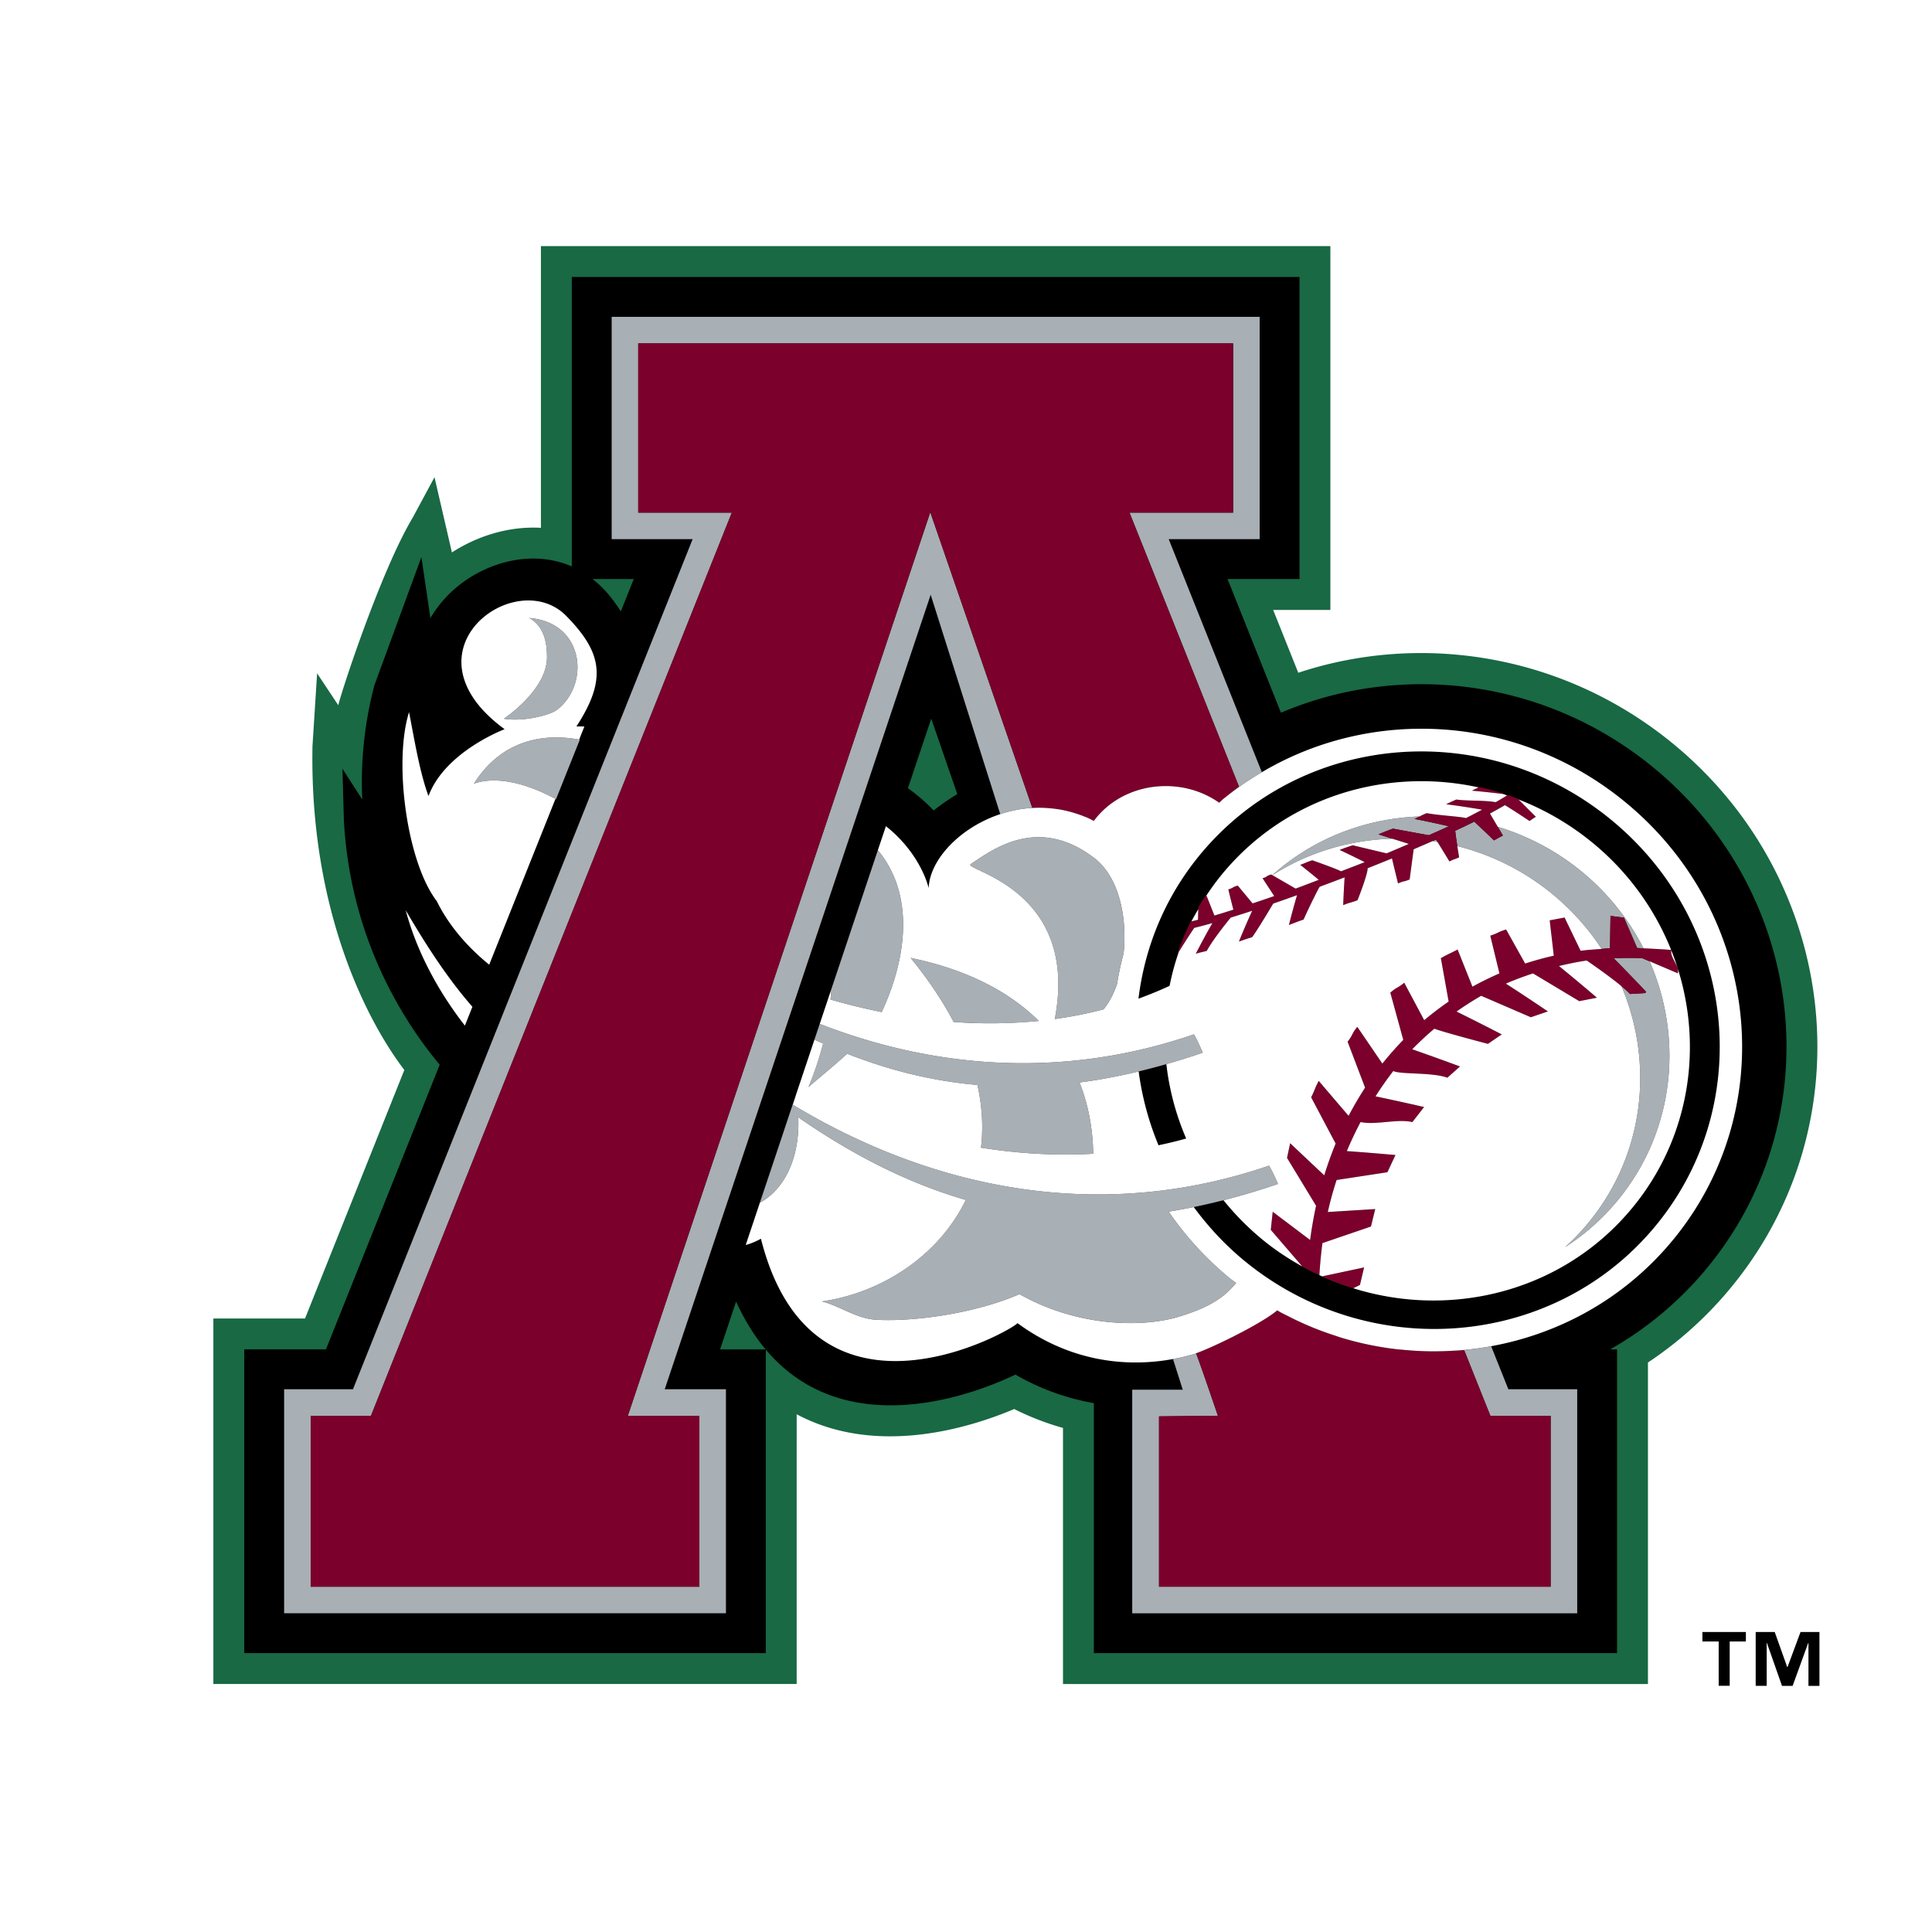 <svg xmlns="http://www.w3.org/2000/svg" width="2500" height="2500" viewBox="0 0 192.756 192.756"><path fill="#fff" d="M0 192.756h192.756V0H0v192.756z"/><path d="M166.893 74.177c-10.853-8.899-25.04-11.136-37.364-7.056l-2.506-6.268 5.709-.001V24.553H53.967v28.108c-3.225-.183-6.372.834-8.879 2.455l-1.739-7.504-2.157 4.006c-3.236 5.394-7.251 17.763-7.439 18.745l-2.114-3.184-.462 7.242c-.308 16.024 5.233 27.183 9.164 32.331l-9.908 24.797h-9.146v36.465h58.197V141.1c7.912 4.225 17.144 1.41 21.704-.521a27.065 27.065 0 0 0 4.866 1.885v25.551h58.362v-32.078a37.868 37.868 0 0 0 7.814-6.92c14.064-16.419 11.447-41.078-5.337-54.84z" fill-rule="evenodd" clip-rule="evenodd" fill="#186944"/><path d="M164.939 76.559c-10.826-8.877-25.215-10.522-37.138-5.453l-5.328-13.335h7.178V27.634H57.049v28.879c-3.862-1.686-8.331-.483-11.338 1.95a11.837 11.837 0 0 0-2.77 3.203l-.898-6.085-4.686 12.78a37.865 37.865 0 0 0-1.213 11.407l-1.978-3.071.145 5.173c.626 11.495 5.708 19.749 9.558 24.358l-11.348 28.4H24.37v30.303h52.033v-30.285c7.679 9.133 20.104 4.801 24.906 2.498a23.96 23.96 0 0 0 7.827 2.848v24.939h52.199v-30.303h-.69a34.737 34.737 0 0 0 9.246-7.619c12.895-15.052 10.549-37.74-4.952-50.45zm-103-15.556a15.293 15.293 0 0 0-1.45-1.952 10.46 10.46 0 0 0-1.368-1.28h4.11l-1.292 3.232zm11.501 68.856c.863 1.893 1.856 3.467 2.948 4.77h-4.545l1.597-4.77zm17.146-51.224l2.324-6.941 2.601 7.538a21.094 21.094 0 0 0-2.364 1.63c-.753-.809-1.627-1.547-2.561-2.227z" fill-rule="evenodd" clip-rule="evenodd"/><path d="M102.995 80.604L92.814 51.099l-30.178 90.157h7.139v17.049H30.998v-17.049h6.012l36.006-90.113h-9.34V34.261h59.348v16.882h-10.335l10.929 27.35a29.56 29.56 0 0 0-1.285.993c1.132-.913 2.329-1.71 3.562-2.441l-9.291-23.251h9.072V31.61h-64.65v22.184h8.077l-33.887 84.812h-6.869v22.35h44.08v-22.35H66.32l26.533-79.269 6.941 21.888a12.463 12.463 0 0 1 3.273-.621h-.072z" fill-rule="evenodd" clip-rule="evenodd" fill="#a8afb5"/><path d="M107.196 81.115c-.092-.028-.183-.057-.273-.083.091.026.182.055.273.083zM121.637 80.086c.154-.132.295-.283.451-.411-.157.13-.308.27-.463.403l.012.008zM108.453 81.567c-.057-.024-.112-.042-.167-.065.055.023.11.041.167.065zM104.226 80.6c.083.004.166.012.249.017-.083-.005-.166-.013-.249-.017zM105.726 80.76c-.068-.013-.136-.019-.204-.029.068.01.135.017.204.029zM140.073 134.678zM127.745 130.922c-.107-.059-.209-.129-.315-.189-.073.061-.144.121-.217.178.065-.049.151-.104.213-.15.105.055.214.102.319.161zM144.894 134.768zM146.075 134.699l2.619 6.557h6.014v17.049h-39.071v-16.994l5.872-.062s-1.824-5.389-2.173-6.215c-.761.229-1.529.412-2.305.557l.972 3.061h-5.041v22.305h44.396v-22.35h-6.868l-1.717-4.295a31.464 31.464 0 0 1-3.061.41c.122-.013.242-.009.363-.023zM133.862 133.475zM128.516 131.314zM131.204 132.539zM87.962 100.973c1.975-4.186 3.783-11.108-.378-16.153l-4.641 13.866c-.006.344-.058.691-.083 1.037 1.72.496 3.421.91 5.102 1.25zM105.233 101.67a42.672 42.672 0 0 0 4.86-.963c.56-.658 1.01-1.537 1.354-2.535.168-1.029.382-2.051.655-3.063.371-3.59-.458-7.614-2.924-9.5-5.667-4.334-10.23-.785-12.328.6-.903.598 10.9 2.349 8.383 15.461zM103.639 101.857c-2.833-2.803-6.951-5.082-12.791-6.291 1.801 2.197 3.212 4.332 4.297 6.394 2.925.21 5.765.175 8.494-.103zM75.842 119.979c2.543-1.416 3.962-4.625 3.802-8.508 5.547 3.844 11.067 6.609 16.712 8.244-2.715 5.604-8.424 9.277-14.351 10.125 1.866.49 3.458 1.729 5.43 1.834 3.916.209 9.965-.678 14.28-2.559 5.968 3.365 12.483 3.32 15.981 2.227 3.217-.99 4.516-2.008 5.633-3.342-.196-.152-.402-.281-.595-.439a32.024 32.024 0 0 1-6.134-6.68 55.808 55.808 0 0 0 2.5-.453c.981-.201 1.97-.428 2.967-.684a67.104 67.104 0 0 0 5.432-1.623c-.357-.857-.647-1.428-.892-1.826-17.264 5.926-34.007 2.082-47.514-6.082l.315-.943c-.035.092-.109.307-.205.588-.269.783-.738 2.193-1.248 3.729-.989 2.981-2.113 6.392-2.113 6.392zM158.218 122.305a23.02 23.02 0 0 1-2.064 2.121 22.672 22.672 0 0 0 4.987-4.357c5.876-6.881 6.897-16.26 3.441-24.16l-.748-.318a35.36 35.36 0 0 0-2.839.014 190.888 190.888 0 0 1 3.219 3.328l-.049.143-1.532.092a9.365 9.365 0 0 0-.859-.773c3.327 7.843 2.258 17.101-3.556 23.91zM160.68 91.382l1.342.17 1.316 3.033.635.028a24.07 24.07 0 0 0-6.188-7.669 24.267 24.267 0 0 0-8.354-4.454l.511.874c-.548.276-.352.187-.891.48a93.447 93.447 0 0 0-1.964-1.868c-.63.312-1.267.614-1.903.913.033.347.125.97.213 1.525a24.204 24.204 0 0 1 9.464 4.767 24.226 24.226 0 0 1 4.933 5.493c.279-.02.556-.061.836-.073l.05-3.219zM142.926 83.915c.164.023.327.058.491.085a79.153 79.153 0 0 0-.146-.236c-.114.051-.23.1-.345.151zM126.94 87.312l.008.005c3.594-2.298 7.742-3.525 11.963-3.636-.461-.145-.922-.301-1.386-.437.7-.29.74-.304 1.45-.57 0 0 3.044.566 3.582.657.666-.295 1.334-.587 1.996-.893a84.997 84.997 0 0 0-3.425-.734c.248-.111.383-.181.504-.245-5.358.187-10.585 2.165-14.692 5.853z" fill-rule="evenodd" clip-rule="evenodd" fill="#a8afb5"/><path d="M81.79 102.158l.483-1.447-1.011 3.018c.287.137.574.256.861.385a34.46 34.46 0 0 1-1.46 4.354c.315-.326 2.141-1.773 3.86-3.336 4.259 1.682 8.567 2.73 12.994 3.115.496 2.217.587 4.309.356 6.258 3.874.617 7.619.809 11.195.605-.031-2.326-.437-4.762-1.366-7.113a55.235 55.235 0 0 0 5.901-1.098 71.281 71.281 0 0 0 6.391-1.871c-.357-.854-.643-1.428-.881-1.828-13.141 4.515-25.982 3.366-37.323-1.042zM47.284 78.19c2.1-.765 5.108-.13 8.133 1.52.019.011.037.019.057.029l2.373-5.939-.065-.009c-3.781-.704-7.861.191-10.498 4.399zM55.567 70.825c3.314-2.541 2.761-8.726-2.761-9.167 1.45.834 1.767 2.366 1.767 3.921 0 3.293-4.308 6.13-4.308 6.13 1.988.33 4.629-.368 5.302-.884z" fill-rule="evenodd" clip-rule="evenodd" fill="#a8afb5"/><path d="M131.639 127.223c.062-1.068.16-2.135.302-3.193l4.841-1.654.426-1.742-4.73.293a33.01 33.01 0 0 1 .877-3.193l5.067-.775.806-1.717a292.872 292.872 0 0 0-4.854-.393c.409-.99.88-1.951 1.372-2.898 1.512.332 3.658-.35 5.167.006l1.17-1.504a270.302 270.302 0 0 0-4.847-1.066 34.26 34.26 0 0 1 1.775-2.527c.701.357 3.913.113 5.396.67l1.256-1.123a250.72 250.72 0 0 0-4.765-1.715 32.43 32.43 0 0 1 2.208-2.053c1.104.406 5.346 1.512 5.346 1.512l1.379-.943a238.053 238.053 0 0 0-4.511-2.279c.8-.559 1.613-1.094 2.461-1.572l4.953 2.139 1.701-.58a215.56 215.56 0 0 0-4.194-2.775c.885-.385 1.79-.717 2.706-1.021l4.617 2.771 1.76-.346a202.411 202.411 0 0 0-3.786-3.162 33.059 33.059 0 0 1 2.77-.546s2.093 1.421 3.467 2.56c.343.281.652.551.859.773l1.532-.092.049-.143a194.5 194.5 0 0 0-3.219-3.328 35.36 35.36 0 0 1 2.839-.014l3.558 1.517c.214-.703-.787-1.568-.645-2.287.003-.014-.002-.028.003-.041l-.019-.002c-.563-.055-1.87-.124-2.759-.165a75.309 75.309 0 0 0-.635-.028l-1.316-3.033-1.342-.17-.05 3.218c-.28.013-.557.054-.836.073-.7.049-1.401.093-2.096.185l-1.6-3.317-1.485.279.408 3.527c-.964.221-1.918.479-2.857.784l-1.9-3.399c-.838.256-.746.343-1.579.62l.913 3.763c-.917.402-1.817.84-2.694 1.324l-1.478-3.708c-.786.419-.897.422-1.672.861l.777 4.333c-.84.58-1.655 1.197-2.438 1.857l-1.993-3.738c-.705.578-.7.395-1.39.99l1.294 4.713a34.24 34.24 0 0 0-2.087 2.365l-2.5-3.666c-.594.729-.392.742-.967 1.484l1.744 4.584c-.59.91-1.14 1.848-1.647 2.812l-2.978-3.486c-.457.854-.319.771-.758 1.637l2.445 4.615a38.917 38.917 0 0 0-1.138 3.17l-3.4-3.203-.312 1.463 2.898 4.775a43.515 43.515 0 0 0-.595 3.412l-3.73-2.814-.195 1.805 3.143 3.652c.532.297 1.074.57 1.621.826.03.014.06.033.09.047l.001-.004zM149.977 79.221c.082.011.163.017.244.027a26.505 26.505 0 0 0-2.534-.709l-.097-.015-.07.035c-.322.165-.278.109-.66.327 1.037.09 2.077.205 3.117.335zM136.096 126.453l-4.196.893c1.021.463 2.062.857 3.117 1.184l.666-.328.413-1.749zM147.088 81.975a95.97 95.97 0 0 1 1.964 1.868c.539-.293.343-.204.891-.48l-.511-.874-.777-1.325a46.27 46.27 0 0 0 1.497-.836c.824.512 1.64 1.04 2.447 1.582.401-.262.225-.167.635-.417l-1.736-1.733-.083-.082a25.858 25.858 0 0 0-.985-.36c-.021.014-.045.026-.067.04-.373.234-.754.454-1.135.675-1.118-.204-2.815-.104-3.933-.263-.536.241-.486.21-1.014.469 1.197.154 2.394.335 3.592.543-.534.283-1.068.567-1.611.837-.644-.164-2.835-.276-3.915-.494-.385.156-.528.236-.713.334a7.644 7.644 0 0 1-.504.245c1.142.22 2.284.465 3.425.734-.662.306-1.33.598-1.996.893-.538-.09-3.582-.657-3.582-.657-.71.266-.75.28-1.45.57.464.136.925.292 1.386.437.551.172 1.1.335 1.646.519-.738.314-1.474.633-2.217.939l-3.387-.807c-.747.264-.564.179-1.301.466.838.391 1.673.799 2.5 1.219-.785.311-1.573.611-2.361.915-.354-.222-2.862-1.102-2.862-1.102-.742.246-.47.189-1.202.457.621.491 1.236.99 1.848 1.495-.771.29-1.536.589-2.31.873l-2.317-1.338-.008-.005-.111-.065c-.698.214-.175.145-.862.379l1.163 1.774c-.717.249-1.438.491-2.158.732l-1.478-1.775c-.621.167-.331.193-.944.379.16.675.329 1.349.506 2.023-.63.197-1.258.399-1.893.583l-.775-1.953-.059.012-.091.019c-.237.363-.465.731-.681 1.103l-.004.184a61.84 61.84 0 0 0-.027 1.059c-.218.055-.437.108-.655.159l-.079.019a25.02 25.02 0 0 0-1.36 3.306c.058-.094.119-.182.176-.275.5-.811 1.011-1.614 1.541-2.401.607-.151 1.212-.31 1.812-.479-.576 1-1.128 2.02-1.656 3.054.58-.164.511-.131 1.097-.278.557-1.062 2.088-2.969 2.391-3.325a126.59 126.59 0 0 0 2.138-.68 72.973 72.973 0 0 0-1.324 3.071c.686-.232.628-.225 1.321-.436.532-.712 2.101-3.351 2.101-3.351.794-.277 1.586-.555 2.376-.84a80.886 80.886 0 0 0-.809 2.976c.757-.285.702-.284 1.469-.546.226-.557 1.395-2.979 1.603-3.269.83-.311 1.659-.623 2.484-.941-.06.921-.105 1.846-.141 2.774.78-.318.628-.188 1.42-.482.15-.318 1.088-2.825 1.011-3.196.812-.324 1.625-.65 2.435-.982.199.832.401 1.664.605 2.495.746-.327.401-.092 1.159-.398l.401-3.01c.63-.269 1.258-.541 1.885-.816l.346-.151.146.236c.4.646.799 1.293 1.19 1.944.661-.317.302-.11.972-.408 0 0-.088-.521-.182-1.123a30.426 30.426 0 0 1-.213-1.525c.633-.299 1.27-.601 1.9-.913zM121.509 141.248l-5.872.062v16.994h39.071v-17.049h-6.014l-2.619-6.557c-.121.014-.241.01-.362.021-.272.021-.546.031-.819.047a32.243 32.243 0 0 1-2.863.039 33.88 33.88 0 0 1-1.957-.129c-.269-.025-.537-.043-.806-.074a31.966 31.966 0 0 1-5.405-1.129c-.269-.08-.533-.176-.8-.264a32.477 32.477 0 0 1-2.744-1.041 33.268 33.268 0 0 1-1.803-.855c-.257-.131-.516-.254-.771-.393-.105-.059-.214-.105-.319-.162-.062.047-.147.102-.213.15-2.031 1.527-6.601 3.676-7.884 4.104l.007.02c.349.827 2.173 6.216 2.173 6.216zM112.688 51.143h10.335V34.261H63.676v16.882h9.34L37.01 141.256h-6.012v17.049h38.778v-17.049h-7.139l30.178-90.157 10.181 29.505h.072c.383-.02.769-.021 1.158-.004.083.004.166.012.249.017.347.022.696.059 1.047.114.068.01.136.017.204.029.397.068.796.16 1.197.271.091.026.182.055.273.083.362.111.726.238 1.09.387.055.023.11.041.167.065.227.097.454.223.68.336 1.524-2.085 4.159-3.476 7.174-3.476 2.013 0 3.856.623 5.318 1.651.155-.133.306-.273.463-.403.08-.066.164-.124.244-.189a29.56 29.56 0 0 1 1.285-.993l-10.929-27.349z" fill-rule="evenodd" clip-rule="evenodd" fill="#7b002b"/><path d="M48.636 96.107l.172.141 6.609-16.538c-3.025-1.65-6.033-2.285-8.133-1.52 2.637-4.208 6.717-5.103 10.498-4.4l.521-1.305a12.33 12.33 0 0 0-.796-.004c3.093-4.749 2.54-7.4-.998-11.016-5.05-5.16-16.786 3.506-6.164 11.288 0 0-5.949 2.229-7.595 6.672-.887-2.429-1.37-5.454-1.939-8.376-1.562 4.977-.22 14.979 2.765 18.852 1.113 2.265 2.83 4.352 5.06 6.206zm1.629-24.399s4.308-2.837 4.308-6.13c0-1.555-.317-3.086-1.767-3.921 5.522.442 6.075 6.626 2.761 9.167-.673.517-3.314 1.215-5.302.884zM46.381 102.326l.751-1.879c-2.459-2.818-4.529-5.996-6.657-9.632 1.067 3.983 3.138 7.958 5.906 11.511zM162.131 80.007c-10.69-8.766-25.236-9.494-36.237-2.962-1.232.731-2.43 1.528-3.562 2.441-.08.065-.164.123-.244.189-.156.128-.297.279-.451.411l-.012-.008c-1.462-1.029-3.306-1.651-5.318-1.651-3.015 0-5.649 1.391-7.174 3.476-.226-.113-.453-.239-.68-.336-.057-.024-.112-.042-.167-.065a12.696 12.696 0 0 0-1.09-.387c-.091-.028-.183-.057-.273-.083-.401-.112-.8-.204-1.197-.271-.068-.013-.136-.019-.204-.029-.351-.055-.7-.092-1.047-.114-.083-.005-.166-.013-.249-.017a12.08 12.08 0 0 0-1.158.004c-1.143.06-2.244.279-3.273.621-4.07 1.349-7.042 4.59-7.141 7.37-.564-2.098-2.079-4.452-4.267-6.169l-.802 2.394c4.162 5.045 2.353 11.967.378 16.153a64.813 64.813 0 0 1-5.103-1.25c.025-.346.077-.693.083-1.037l-3.739 11.172c.096-.281.169-.496.205-.588l-.315.943c13.507 8.164 30.25 12.008 47.514 6.082.244.398.534.969.892 1.826a66.984 66.984 0 0 1-5.432 1.623 27.013 27.013 0 0 0 3.903 3.943c1.743 1.426 3.625 2.57 5.578 3.492a25.464 25.464 0 0 1-1.621-.826l-3.143-3.652.195-1.805 3.73 2.814c.155-1.146.349-2.285.595-3.412l-2.898-4.775.312-1.463 3.4 3.203a38.917 38.917 0 0 1 1.138-3.17l-2.445-4.615c.438-.865.301-.783.758-1.637l2.978 3.486a36.255 36.255 0 0 1 1.647-2.812l-1.744-4.584c.575-.742.373-.756.967-1.484l2.5 3.666a33.977 33.977 0 0 1 2.087-2.365l-1.294-4.713c.689-.596.685-.412 1.39-.99l1.993 3.738a32.104 32.104 0 0 1 2.438-1.857l-.777-4.333c.774-.439.886-.442 1.672-.861l1.478 3.708a32.938 32.938 0 0 1 2.694-1.324l-.913-3.763c.833-.277.741-.364 1.579-.62l1.9 3.399a33.508 33.508 0 0 1 2.857-.784l-.408-3.527 1.485-.279 1.6 3.317c.694-.092 1.396-.136 2.096-.185a24.181 24.181 0 0 0-4.933-5.493 24.204 24.204 0 0 0-9.464-4.767c.094.601.182 1.123.182 1.123-.67.298-.311.091-.972.408-.392-.651-.79-1.298-1.19-1.944-.164-.027-.327-.062-.491-.085-.627.275-1.255.547-1.885.816l-.401 3.01c-.758.307-.413.071-1.159.398-.204-.831-.406-1.663-.605-2.495-.81.332-1.622.658-2.435.982.077.371-.86 2.878-1.011 3.196-.792.294-.64.164-1.42.482.035-.928.081-1.854.141-2.774-.825.318-1.654.63-2.484.941-.208.29-1.377 2.712-1.603 3.269-.767.262-.712.261-1.469.546.251-1 .521-1.993.809-2.976-.79.285-1.582.563-2.376.84 0 0-1.568 2.639-2.101 3.351-.693.211-.636.204-1.321.436.42-1.037.86-2.061 1.324-3.071-.709.233-1.423.459-2.138.68-.303.356-1.834 2.263-2.391 3.325-.586.147-.517.114-1.097.278a69.463 69.463 0 0 1 1.656-3.054c-.601.169-1.205.327-1.812.479-.53.787-1.041 1.59-1.541 2.401a25.37 25.37 0 0 0-.919 3.382 37.684 37.684 0 0 1-3.104 1.277c.614-4.996 2.536-9.871 5.903-14.068 9.979-12.437 28.518-14.221 41.239-3.791 12.713 10.423 14.478 28.832 4.112 40.929-10.188 11.891-28.31 13.207-40.641 3.121-1.971-1.613-3.651-3.441-5.098-5.398-.838.17-1.672.324-2.5.453a32.05 32.05 0 0 0 6.134 6.68c.192.158.398.287.595.439-1.117 1.334-2.416 2.352-5.633 3.342-3.498 1.094-10.014 1.139-15.981-2.227-4.315 1.881-10.364 2.768-14.28 2.559-1.972-.105-3.563-1.344-5.43-1.834 5.927-.848 11.636-4.521 14.351-10.125-5.645-1.635-11.165-4.4-16.712-8.244.16 3.883-1.259 7.092-3.802 8.508 0 0 1.124-3.41 2.114-6.393l-3.557 10.627a6.608 6.608 0 0 0 1.519-.627c5.181 20.535 25.127 9.104 25.597 8.422 4.78 3.518 10.262 4.547 15.517 3.582a22.084 22.084 0 0 0 2.305-.557l-.007-.02c1.283-.428 5.853-2.576 7.884-4.104.073-.057.144-.117.217-.178.106.061.208.131.315.189.255.139.514.262.771.393a31.827 31.827 0 0 0 2.689 1.224c.613.244 1.233.467 1.858.672.267.088.531.184.8.264 1.776.535 3.586.91 5.405 1.129.269.031.537.049.806.074.652.061 1.306.105 1.957.129a32.243 32.243 0 0 0 2.863-.039c.273-.016.547-.025.819-.047a31.817 31.817 0 0 0 3.061-.41c6.706-1.225 13.019-4.615 17.755-10.145 11.219-13.099 9.26-32.958-4.399-44.158zm-52.951 5.602c2.466 1.886 3.295 5.91 2.924 9.5a30.804 30.804 0 0 0-.655 3.063c-.345.998-.795 1.877-1.354 2.535a42.672 42.672 0 0 1-4.86.963c2.517-13.112-9.287-14.863-8.382-15.461 2.096-1.385 6.66-4.934 12.327-.6zm-18.332 9.958c5.84 1.208 9.958 3.488 12.791 6.291a49.43 49.43 0 0 1-8.494.104c-1.085-2.064-2.496-4.198-4.297-6.395zm25.52 10.601a26.195 26.195 0 0 0 1.977 7.422 40.31 40.31 0 0 1-2.762.672 29.22 29.22 0 0 1-1.979-7.363c-1.999.48-3.966.85-5.901 1.098.93 2.352 1.335 4.787 1.366 7.113-3.576.203-7.321.012-11.195-.605.23-1.949.14-4.041-.356-6.258-4.427-.385-8.735-1.434-12.994-3.115-1.719 1.562-3.545 3.01-3.86 3.336a34.46 34.46 0 0 0 1.46-4.354c-.287-.129-.574-.248-.861-.385l1.011-3.018-.483 1.447c11.341 4.408 24.182 5.557 37.324 1.041.238.4.523.975.881 1.828a71.313 71.313 0 0 1-3.628 1.141z" fill-rule="evenodd" clip-rule="evenodd" fill="#fff"/><path d="M167.392 97.107l-2.81-1.199c3.456 7.9 2.435 17.279-3.441 24.16a22.643 22.643 0 0 1-4.987 4.357 22.89 22.89 0 0 0 2.064-2.121c5.814-6.809 6.883-16.066 3.556-23.912-1.374-1.139-3.467-2.56-3.467-2.56-.932.135-1.853.332-2.77.546a202.411 202.411 0 0 1 3.786 3.162l-1.76.346-4.617-2.771c-.916.305-1.821.637-2.706 1.021 1.409.908 2.807 1.834 4.194 2.775l-1.701.58-4.953-2.139a30.776 30.776 0 0 0-2.461 1.572c1.51.742 3.015 1.504 4.511 2.279l-1.379.943s-4.241-1.105-5.346-1.512a32.179 32.179 0 0 0-2.208 2.053 250.72 250.72 0 0 1 4.765 1.715l-1.256 1.123c-1.482-.557-4.694-.312-5.396-.67a33.873 33.873 0 0 0-1.775 2.527c1.618.34 3.233.697 4.847 1.066l-1.17 1.504c-1.509-.355-3.655.326-5.167-.006a36.702 36.702 0 0 0-1.372 2.898c1.618.117 3.235.248 4.854.393l-.806 1.717-5.067.775a33.17 33.17 0 0 0-.877 3.193l4.73-.293-.426 1.742-4.841 1.654a42.613 42.613 0 0 0-.302 3.193c10.478 4.904 23.234 2.645 30.936-6.373 6.325-7.408 7.595-17.428 4.173-26.029-.143.723.858 1.588.645 2.291zm-32.375 31.422a26.469 26.469 0 0 1-3.117-1.184l4.196-.893-.413 1.748-.666.329zM152.599 81.911a83.541 83.541 0 0 0-2.447-1.582 46.27 46.27 0 0 1-1.497.836l.777 1.325a24.276 24.276 0 0 1 8.354 4.454 24.07 24.07 0 0 1 6.188 7.669c.889.041 2.195.11 2.759.165a26.616 26.616 0 0 0-7.887-10.732 27.036 27.036 0 0 0-7.348-4.285l1.736 1.733c-.411.249-.234.155-.635.417zM126.948 87.317l2.317 1.338c.773-.284 1.539-.583 2.31-.873a109.67 109.67 0 0 0-1.848-1.495c.732-.268.46-.211 1.202-.457 0 0 2.509.88 2.862 1.102.788-.304 1.576-.604 2.361-.915a83.491 83.491 0 0 0-2.5-1.219c.736-.287.554-.202 1.301-.466l3.387.807c.743-.306 1.479-.625 2.217-.939-.547-.184-1.096-.347-1.646-.519-4.221.111-8.369 1.338-11.963 3.636z" fill-rule="evenodd" clip-rule="evenodd" fill="#fff"/><path d="M121.163 91.342c.635-.184 1.263-.386 1.893-.583a86.621 86.621 0 0 1-.506-2.023c.613-.186.323-.212.944-.379l1.478 1.775c.721-.241 1.441-.483 2.158-.732l-1.163-1.774c.688-.235.164-.165.862-.379l.111.065c4.106-3.688 9.334-5.666 14.692-5.853.185-.098.328-.178.713-.334 1.08.217 3.271.33 3.915.494.543-.27 1.077-.554 1.611-.837a82.631 82.631 0 0 0-3.592-.543c.527-.259.478-.228 1.014-.469 1.117.158 2.814.059 3.933.263.381-.221.762-.441 1.135-.675-.128-.044-.255-.095-.385-.137a82.823 82.823 0 0 0-3.117-.335c.382-.218.338-.162.66-.327-9.396-2.058-19.461 1.041-25.762 8.867a24.924 24.924 0 0 0-1.429 1.975l.059-.012.776 1.953zM119.554 90.707c-.232.404-.477.804-.683 1.218.219-.051.438-.104.655-.159.006-.354.016-.707.028-1.059z" fill-rule="evenodd" clip-rule="evenodd" fill="#fff"/><path d="M174.187 163.773h-1.615v4.42h-1.099v-4.42h-1.623v-.947h4.337v.947zm7.34 4.43h-1.097v-4.279h-.026l-1.555 4.279h-1.058l-1.503-4.279h-.026v4.27h-1.097v-5.367h1.899l1.249 3.502h.025l1.3-3.502h1.888v5.376h.001z" fill-rule="evenodd" clip-rule="evenodd"/></svg>
